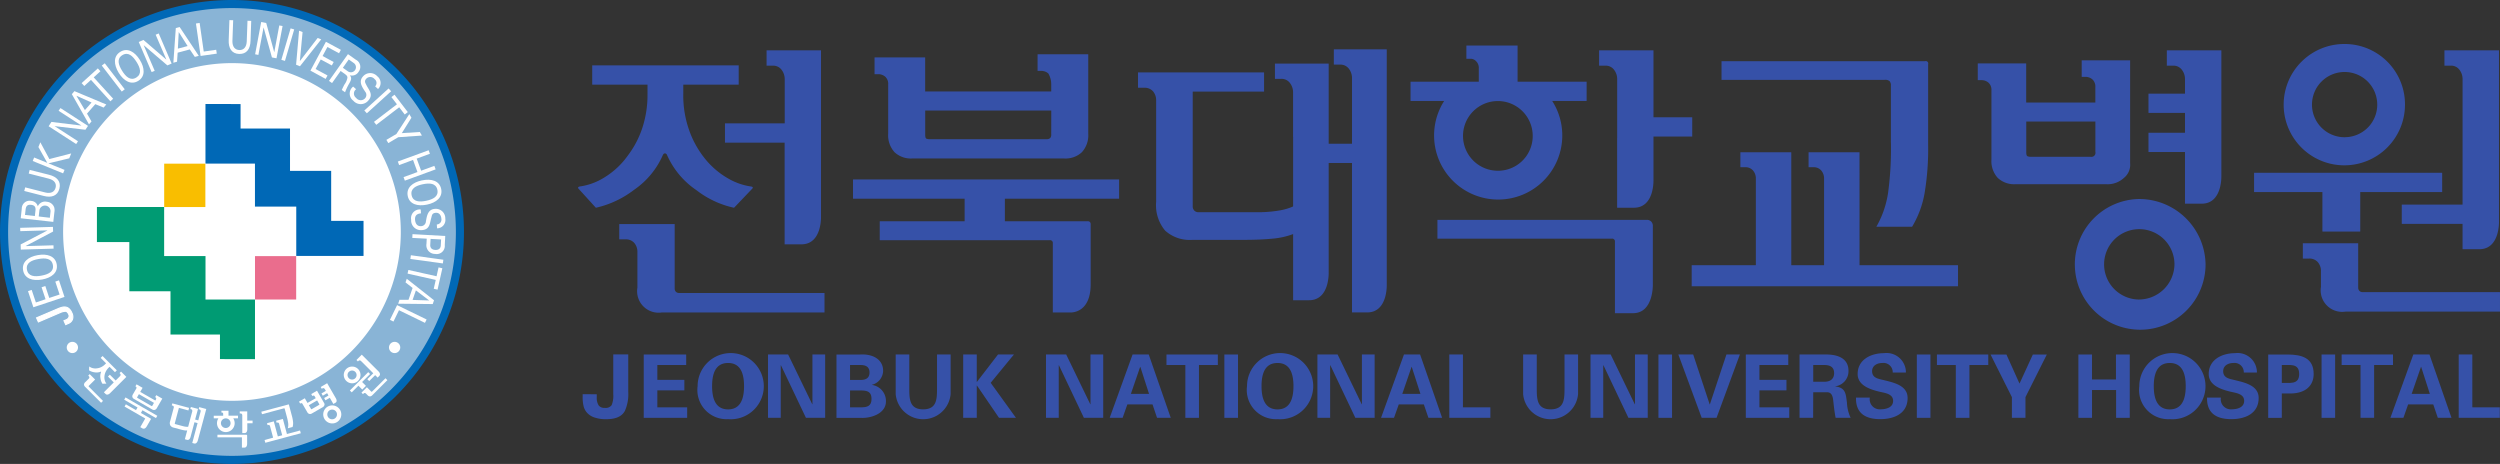 <svg xmlns="http://www.w3.org/2000/svg" width="193.691" height="35.945" viewBox="0 0 193.691 35.945">
  <rect x="0" y="0" width="193.691" height="35.945" fill="#333333" stroke="none"/>
  <g id="그룹_26341" data-name="그룹 26341" transform="translate(-201.27 -256.873)">
    <g id="그룹_3" data-name="그룹 3" transform="translate(246.062 260.278)">
      <g id="그룹_2" data-name="그룹 2" transform="translate(0 0)">
        <rect id="사각형_1" data-name="사각형 1" width="11.348" height="1.494" transform="translate(1.091 1.659)" fill="#3651a8"/>
        <rect id="사각형_2" data-name="사각형 2" width="5.222" height="1.495" transform="translate(11.376 6.152)" fill="#3651a8"/>
        <rect id="사각형_3" data-name="사각형 3" width="2.961" height="1.491" transform="translate(57.467 7.731)" fill="#3651a8"/>
        <rect id="사각형_4" data-name="사각형 4" width="3.27" height="1.492" transform="translate(83.046 5.682)" fill="#3651a8"/>
        <rect id="사각형_5" data-name="사각형 5" width="3.269" height="1.49" transform="translate(121.665 3.851)" fill="#3651a8"/>
        <rect id="사각형_6" data-name="사각형 6" width="5.293" height="1.493" transform="translate(141.289 12.447)" fill="#3651a8"/>
        <rect id="사각형_7" data-name="사각형 7" width="14.572" height="1.494" transform="translate(129.846 9.981)" fill="#3651a8"/>
        <rect id="사각형_8" data-name="사각형 8" width="3.269" height="1.491" transform="translate(121.665 6.881)" fill="#3651a8"/>
        <rect id="사각형_9" data-name="사각형 9" width="13.642" height="1.492" transform="translate(64.492 2.925)" fill="#3651a8"/>
        <rect id="사각형_10" data-name="사각형 10" width="20.617" height="1.492" transform="translate(21.296 10.498)" fill="#3651a8"/>
        <path id="패스_1" data-name="패스 1" d="M311.017,270.316v1.335a8.082,8.082,0,0,0,.5,2.953,7.467,7.467,0,0,0,1.28,2.2,6.331,6.331,0,0,0,1.736,1.435,4.923,4.923,0,0,0,1.738.6c.079.016.12.039.129.07s-.01.071-.059.119l-1.391,1.458a7.255,7.255,0,0,1-2.9-1.353,6.432,6.432,0,0,1-2.289-2.728.189.189,0,0,0-.152-.132c-.071-.006-.13.035-.176.132a6.323,6.323,0,0,1-2.232,2.693,7.578,7.578,0,0,1-2.956,1.387l-1.327-1.458c-.046-.048-.062-.085-.046-.119a.165.165,0,0,1,.116-.07,4.817,4.817,0,0,0,1.913-.7,6.172,6.172,0,0,0,1.822-1.7,7.306,7.306,0,0,0,1.1-2.074,8.158,8.158,0,0,0,.422-2.716v-1.335Z" transform="translate(-302.871 -267.794)" fill="#3651a8"/>
        <path id="패스_2" data-name="패스 2" d="M337.388,271.411v-3.486a1.187,1.187,0,0,0-.235-.69.813.813,0,0,0-.7-.33h-.47v-1.188H340.2v12.864s.086,2.167-1.519,2.167h-1.3v-9.338Z" transform="translate(-321.383 -265.223)" fill="#3651a8"/>
        <path id="패스_3" data-name="패스 3" d="M426.728,273.735v-3.487a1.175,1.175,0,0,0-.235-.688.808.808,0,0,0-.7-.333h-.47v-1.184h4.163v16.172s.086,2.164-1.521,2.164h-1.233V273.735Z" transform="translate(-371.337 -266.523)" fill="#3651a8"/>
        <path id="패스_4" data-name="패스 4" d="M437.086,272.335v-4.591a1.18,1.18,0,0,0-.233-.687.813.813,0,0,0-.706-.332h-.469v-1.186h4.1V283.76s.087,2.164-1.519,2.164h-1.175V272.335Z" transform="translate(-377.129 -265.123)" fill="#3651a8"/>
        <path id="패스_5" data-name="패스 5" d="M483.689,272.513v-4.588a1.17,1.17,0,0,0-.235-.69.807.807,0,0,0-.7-.33h-.467v-1.188H486.5v10.029s.089,2.165-1.515,2.165h-1.3v-5.4Z" transform="translate(-403.187 -265.223)" fill="#3651a8"/>
        <path id="패스_6" data-name="패스 6" d="M583.473,272.513v-4.588a1.174,1.174,0,0,0-.234-.69.811.811,0,0,0-.7-.33h-.472v-1.188h4.224v9.715s.087,2.165-1.518,2.165h-1.3v-5.085Z" transform="translate(-458.98 -265.223)" fill="#3651a8"/>
        <path id="패스_7" data-name="패스 7" d="M632.259,276.038v-8.113a1.166,1.166,0,0,0-.235-.69.8.8,0,0,0-.7-.33h-.47v-1.188h4.226V278.96s.085,2.166-1.522,2.166h-1.3v-5.087Z" transform="translate(-486.26 -265.223)" fill="#3651a8"/>
        <path id="패스_8" data-name="패스 8" d="M314.388,296.255v4.982a.362.362,0,0,0,.094.262.357.357,0,0,0,.257.093h11.256V303.1H313.4a1.665,1.665,0,0,1-1.9-1.922v-2.768a1.052,1.052,0,0,0-.236-.687.856.856,0,0,0-.7-.285h-.471v-1.187Z" transform="translate(-306.908 -282.298)" fill="#3651a8"/>
        <path id="패스_9" data-name="패스 9" d="M610.25,299.62v3.429a.347.347,0,0,0,.094.259.338.338,0,0,0,.258.1h10.634v1.509H609.265a1.668,1.668,0,0,1-1.9-1.921v-1.216a1.039,1.039,0,0,0-.236-.687.856.856,0,0,0-.7-.286h-.468V299.62Z" transform="translate(-472.338 -284.179)" fill="#3651a8"/>
        <path id="패스_10" data-name="패스 10" d="M362.478,295.754h-6.6v1.467h13.176a.23.23,0,0,1,.176.062.236.236,0,0,1,.058.176v5.363h1.332s1.6.134,1.6-2.188V295.99a.24.24,0,0,0-.06-.177.235.235,0,0,0-.177-.059h-9.512Z" transform="translate(-332.511 -282.018)" fill="#3651a8"/>
        <rect id="사각형_11" data-name="사각형 11" width="3.118" height="2.643" transform="translate(29.944 11.757)" fill="#3651a8"/>
        <path id="패스_11" data-name="패스 11" d="M413.286,282.118a5.938,5.938,0,0,1-1.538.355c-.587.06-1.342.1-2.267.1h-4.012a2.844,2.844,0,0,1-2.113-.712,3.055,3.055,0,0,1-.7-2.228V271.76a1.054,1.054,0,0,0-.235-.687.865.865,0,0,0-.7-.284h-.47V269.6h9.766v1.486H405.49v8.87a.456.456,0,0,0,.129.355.447.447,0,0,0,.317.121h4.484a10.014,10.014,0,0,0,1.7-.121,4.571,4.571,0,0,0,1.163-.332,6.861,6.861,0,0,0,1.1-.528v2.118A4.454,4.454,0,0,1,413.286,282.118Z" transform="translate(-357.874 -267.395)" fill="#3651a8"/>
        <path id="패스_12" data-name="패스 12" d="M462.939,267.915v-3.041h-3.967V265.9h.375a.576.576,0,0,1,.387.2.7.7,0,0,1,.2.512v1.307Z" transform="translate(-390.154 -264.751)" fill="#3651a8"/>
        <path id="패스_13" data-name="패스 13" d="M470.572,300.519v-4.534a.472.472,0,0,0-.129-.345.461.461,0,0,0-.34-.132h-16.22v1.456H467.4a.211.211,0,0,1,.235.24v5.535h1.405C470.629,302.739,470.572,300.519,470.572,300.519Z" transform="translate(-387.308 -281.88)" fill="#3651a8"/>
        <path id="패스_14" data-name="패스 14" d="M516.932,269.53a.494.494,0,0,0-.1-.354.52.52,0,0,0-.375-.1H503.81v-1.446h15.773a.188.188,0,0,1,.235.236v6.213a20.813,20.813,0,0,1-.282,3.82,7.61,7.61,0,0,1-.961,2.559h-2.769a7.491,7.491,0,0,0,.916-2.68,25.513,25.513,0,0,0,.21-3.96Z" transform="translate(-415.225 -266.295)" fill="#3651a8"/>
        <path id="패스_15" data-name="패스 15" d="M511.57,292.379h7.63v1.632H498.566v-1.632h4.971v-6.688a.932.932,0,0,0-.223-.652.761.761,0,0,0-.6-.251h-.375v-1.16h3.943v8.751h2.54v-6.688a.936.936,0,0,0-.223-.652.763.763,0,0,0-.6-.251h-.377v-1.16h3.946Z" transform="translate(-412.292 -275.238)" fill="#3651a8"/>
        <g id="그룹_1" data-name="그룹 1" transform="translate(22.97)">
          <path id="패스_16" data-name="패스 16" d="M367.6,267.711h.259a.825.825,0,0,1,.574.2,1.669,1.669,0,0,1,.224.893v.5h-9.767v-2.639h-3.92v1.3h.258a.824.824,0,0,1,.574.2.74.74,0,0,1,.224.581v3.828a1.93,1.93,0,0,0,.493,1.437,1.849,1.849,0,0,0,1.361.486H369.67a1.851,1.851,0,0,0,1.361-.486,1.934,1.934,0,0,0,.494-1.437v-6.15H367.6Zm1.057,4.907a.424.424,0,0,1-.082.3.412.412,0,0,1-.3.084H359.27a.654.654,0,0,1-.294-.046c-.055-.033-.082-.135-.082-.31V270.78h9.767Z" transform="translate(-354.974 -265.623)" fill="#3651a8"/>
          <path id="패스_17" data-name="패스 17" d="M454.619,272.974a4.966,4.966,0,1,0,7.251-.044Zm3.648,6.106a2.7,2.7,0,1,1,2.673-2.7A2.688,2.688,0,0,1,458.267,279.08Z" transform="translate(-409.953 -269.256)" fill="#3651a8"/>
          <path id="패스_18" data-name="패스 18" d="M607.479,264.6a4.7,4.7,0,1,0,4.65,4.7A4.673,4.673,0,0,0,607.479,264.6Zm0,7.224a2.528,2.528,0,1,1,2.5-2.529A2.517,2.517,0,0,1,607.479,271.82Z" transform="translate(-493.561 -264.596)" fill="#3651a8"/>
          <path id="패스_19" data-name="패스 19" d="M570.409,291.849a5.064,5.064,0,1,0,5.222,5.062A5.144,5.144,0,0,0,570.409,291.849Zm0,7.785a2.726,2.726,0,1,1,2.813-2.723A2.766,2.766,0,0,1,570.409,299.634Z" transform="translate(-472.514 -279.834)" fill="#3651a8"/>
          <path id="패스_20" data-name="패스 20" d="M560.161,276.6a1.3,1.3,0,0,0,.491-1.15v-7.967H556.9v1.279h.259a.818.818,0,0,1,.575.2.742.742,0,0,1,.224.581v1.209H552.6v-3.035h-3.751v1.3h.257a.826.826,0,0,1,.578.2.748.748,0,0,1,.224.582v5.357a1.931,1.931,0,0,0,.489,1.435,1.859,1.859,0,0,0,1.365.488H558.8A1.854,1.854,0,0,0,560.161,276.6Zm-2.2-2.026a.314.314,0,0,1-.375.38h-4.607a.623.623,0,0,1-.292-.05c-.055-.03-.082-.132-.082-.307v-2.372h5.356Z" transform="translate(-463.38 -266.212)" fill="#3651a8"/>
        </g>
        <rect id="사각형_12" data-name="사각형 12" width="2.931" height="3.383" transform="translate(135.14 11.152)" fill="#3651a8"/>
      </g>
    </g>
    <g id="그룹_7" data-name="그룹 7" transform="translate(246.405 284.236)">
      <g id="그룹_5" data-name="그룹 5" transform="translate(4.739 0)">
        <g id="그룹_4" data-name="그룹 4">
          <path id="패스_21" data-name="패스 21" d="M326.231,319.7c1.041,0,1.237.953,1.237,1.795s-.2,1.8-1.237,1.8-1.238-.953-1.238-1.8S325.191,319.7,326.231,319.7Zm0,4.352a2.564,2.564,0,1,0-2.36-2.557A2.261,2.261,0,0,0,326.231,324.052Z" transform="translate(-319.696 -318.94)" fill="#3651a8"/>
          <path id="패스_22" data-name="패스 22" d="M339.179,324.078,337.24,320l-.013.013v4.065h-.987v-4.907H337.8l1.871,3.86.012-.015v-3.846h.986v4.907Z" transform="translate(-326.612 -319.069)" fill="#3651a8"/>
          <path id="패스_23" data-name="패스 23" d="M349.325,323.258v-1.306h.823c.5,0,.838.086.838.652s-.341.654-.838.654Zm0-2.123v-1.155h.823c.443,0,.686.18.686.578s-.243.577-.686.577Zm.8,2.937c.756.055,1.98-.3,1.98-1.27a1.254,1.254,0,0,0-1.081-1.279v-.012a1.146,1.146,0,0,0,.863-1.077c0-.956-.9-1.324-1.774-1.269h-1.84v4.907Z" transform="translate(-333.34 -319.062)" fill="#3651a8"/>
          <path id="패스_24" data-name="패스 24" d="M362.935,319.171v3.074a2.137,2.137,0,0,1-4.256,0v-3.074h1.054v2.663c0,.83.041,1.586,1.074,1.586s1.074-.756,1.074-1.586v-2.663Z" transform="translate(-339.158 -319.069)" fill="#3651a8"/>
          <path id="패스_25" data-name="패스 25" d="M371.592,321.29h.015l1.631-2.119h1.232l-1.8,2.194,1.958,2.713h-1.313l-1.707-2.5h-.015v2.5H370.54v-4.907h1.052Z" transform="translate(-345.79 -319.069)" fill="#3651a8"/>
          <path id="패스_26" data-name="패스 26" d="M388.03,324.078,386.093,320l-.013.013v4.065h-.987v-4.907h1.565l1.869,3.86.013-.015v-3.846h.986v4.907Z" transform="translate(-353.927 -319.069)" fill="#3651a8"/>
          <path id="패스_27" data-name="패스 27" d="M397.923,322.221l.719-2.092h.014l.675,2.092Zm-.639,1.857.366-1.039H399.6l.351,1.039h1.061l-1.705-4.907h-1.252l-1.774,4.907Z" transform="translate(-360.181 -319.069)" fill="#3651a8"/>
          <path id="패스_28" data-name="패스 28" d="M406.268,319.171h3.978v.815h-1.462v4.092H407.73v-4.092h-1.462Z" transform="translate(-365.767 -319.069)" fill="#3651a8"/>
          <path id="패스_29" data-name="패스 29" d="M417.5,324.078h-1.057v-4.907H417.5Z" transform="translate(-371.458 -319.069)" fill="#3651a8"/>
          <path id="패스_30" data-name="패스 30" d="M422.784,319.7c1.042,0,1.237.953,1.237,1.795s-.2,1.8-1.237,1.8-1.237-.953-1.237-1.8S421.743,319.7,422.784,319.7Zm0,4.352a2.564,2.564,0,1,0-2.361-2.557A2.261,2.261,0,0,0,422.784,324.052Z" transform="translate(-373.682 -318.94)" fill="#3651a8"/>
          <path id="패스_31" data-name="패스 31" d="M435.732,324.078,433.794,320l-.014.013v4.065h-.986v-4.907h1.565l1.869,3.86.013-.015v-3.846h.986v4.907Z" transform="translate(-380.599 -319.069)" fill="#3651a8"/>
          <path id="패스_32" data-name="패스 32" d="M445.62,322.221l.72-2.092h.012l.674,2.092Zm-.641,1.857.368-1.039h1.944l.354,1.039h1.061L447,319.171h-1.25l-1.776,4.907Z" transform="translate(-386.85 -319.069)" fill="#3651a8"/>
          <path id="패스_33" data-name="패스 33" d="M455.971,324.078v-4.907h1.055v4.093h2.127v.813Z" transform="translate(-393.558 -319.069)" fill="#3651a8"/>
          <path id="패스_34" data-name="패스 34" d="M473.2,319.171v3.074a2.137,2.137,0,0,1-4.256,0v-3.074H470v2.663c0,.83.042,1.586,1.076,1.586s1.074-.756,1.074-1.586v-2.663Z" transform="translate(-400.811 -319.069)" fill="#3651a8"/>
          <path id="패스_35" data-name="패스 35" d="M483.724,324.078,481.787,320l-.014.013v4.065h-.986v-4.907h1.562l1.87,3.86.013-.015v-3.846h.988v4.907Z" transform="translate(-407.434 -319.069)" fill="#3651a8"/>
          <path id="패스_36" data-name="패스 36" d="M493.78,324.078h-1.054v-4.907h1.054Z" transform="translate(-414.11 -319.069)" fill="#3651a8"/>
          <path id="패스_37" data-name="패스 37" d="M496.225,319.171h1.149l1.279,3.868h.012l1.285-3.868h1.041l-1.807,4.907h-1.151Z" transform="translate(-416.066 -319.069)" fill="#3651a8"/>
          <path id="패스_38" data-name="패스 38" d="M508.081,319.171h3.289v.815h-2.235v1.149h2.095v.815h-2.095v1.315h2.311v.813h-3.365Z" transform="translate(-422.695 -319.069)" fill="#3651a8"/>
          <path id="패스_39" data-name="패스 39" d="M314.4,319.171h3.289v.815h-2.235v1.149h2.094v.815h-2.094v1.315h2.311v.813H314.4Z" transform="translate(-314.4 -319.069)" fill="#3651a8"/>
          <path id="패스_40" data-name="패스 40" d="M518.589,319.986h.883c.463.006.736.19.736.626s-.273.664-.736.672h-.883Zm0,2.112H519.7c.347.015.416.389.441.661.049.443.1.883.183,1.318h1.164a3.069,3.069,0,0,1-.286-1.163c-.088-.68-.088-1.175-.9-1.264v-.014a1.183,1.183,0,0,0,1.02-1.191c0-1-.863-1.269-1.707-1.275h-2.087v4.907h1.054Z" transform="translate(-427.981 -319.069)" fill="#3651a8"/>
          <path id="패스_41" data-name="패스 41" d="M530.285,320.442a.72.72,0,0,0-.814-.742c-.389,0-.784.2-.784.633,0,.529.477.592.9.692.748.191,1.85.4,1.85,1.387,0,1.217-1.061,1.639-2.115,1.639-1.122,0-1.915-.434-1.882-1.672h1.071a.777.777,0,0,0,.824.91c.422,0,.98-.13.98-.655,0-.575-.7-.616-1.123-.725-.686-.171-1.625-.483-1.625-1.354,0-1.121,1.034-1.616,2.039-1.616a1.5,1.5,0,0,1,1.7,1.5Z" transform="translate(-433.517 -318.94)" fill="#3651a8"/>
          <path id="패스_42" data-name="패스 42" d="M539.19,324.078h-1.055v-4.907h1.055Z" transform="translate(-439.5 -319.069)" fill="#3651a8"/>
          <path id="패스_43" data-name="패스 43" d="M541.668,319.171h3.977v.815h-1.46v4.092H543.13v-4.092h-1.462Z" transform="translate(-441.475 -319.069)" fill="#3651a8"/>
          <path id="패스_44" data-name="패스 44" d="M552.744,322.474l-1.653-3.3h1.23l1.013,2.251,1.034-2.251h1.081l-1.653,3.3v1.6h-1.052Z" transform="translate(-446.744 -319.069)" fill="#3651a8"/>
          <path id="패스_45" data-name="패스 45" d="M566.527,324.078v-4.907h1.054v1.936h1.857v-1.936h1.068v4.907h-1.056v-2.154h-1.868v2.154Z" transform="translate(-455.375 -319.069)" fill="#3651a8"/>
          <path id="패스_46" data-name="패스 46" d="M579.6,319.7c1.039,0,1.236.953,1.236,1.795s-.2,1.8-1.236,1.8-1.239-.953-1.239-1.8S578.565,319.7,579.6,319.7Zm0,4.352a2.564,2.564,0,1,0-2.36-2.557A2.262,2.262,0,0,0,579.6,324.052Z" transform="translate(-461.368 -318.94)" fill="#3651a8"/>
          <path id="패스_47" data-name="패스 47" d="M591.983,320.442a.72.72,0,0,0-.814-.742c-.39,0-.783.2-.783.633,0,.529.477.592.9.692.746.191,1.848.4,1.848,1.387,0,1.217-1.06,1.639-2.114,1.639-1.122,0-1.918-.434-1.883-1.672h1.073a.776.776,0,0,0,.822.91c.424,0,.98-.13.98-.655,0-.575-.7-.616-1.121-.725-.686-.171-1.625-.483-1.625-1.354,0-1.121,1.034-1.616,2.04-1.616a1.5,1.5,0,0,1,1.694,1.5Z" transform="translate(-468.016 -318.94)" fill="#3651a8"/>
          <path id="패스_48" data-name="패스 48" d="M600.938,319.986c.584.026,1.347-.178,1.347.693s-.763.667-1.347.693Zm0,4.092V322.19h.769c1.094-.037,1.7-.621,1.7-1.51,0-1.243-.918-1.5-2.007-1.508h-1.515v4.907Z" transform="translate(-474.027 -319.069)" fill="#3651a8"/>
          <path id="패스_49" data-name="패스 49" d="M610.314,324.078h-1.052v-4.907h1.052Z" transform="translate(-479.27 -319.069)" fill="#3651a8"/>
          <path id="패스_50" data-name="패스 50" d="M612.789,319.171h3.98v.815h-1.463v4.092h-1.053v-4.092h-1.463Z" transform="translate(-481.242 -319.069)" fill="#3651a8"/>
          <path id="패스_51" data-name="패스 51" d="M623.011,322.221l.722-2.092h.013l.673,2.092Zm-.64,1.857.367-1.039h1.946l.353,1.039h1.06l-1.707-4.907h-1.251l-1.775,4.907Z" transform="translate(-486.038 -319.069)" fill="#3651a8"/>
          <path id="패스_52" data-name="패스 52" d="M633.364,324.078v-4.907h1.054v4.093h2.129v.813Z" transform="translate(-492.746 -319.069)" fill="#3651a8"/>
        </g>
      </g>
      <g id="그룹_6" data-name="그룹 6" transform="translate(0 0.096)">
        <path id="패스_53" data-name="패스 53" d="M304.749,322.244v.244a1.094,1.094,0,0,0,.149.622.555.555,0,0,0,.477.19.566.566,0,0,0,.526-.21,1.859,1.859,0,0,0,.127-.846v-3.086h1.161v2.889a3.178,3.178,0,0,1-.259,1.485c-.221.407-.66.646-1.464.646a2.731,2.731,0,0,1-.9-.136,1.323,1.323,0,0,1-.6-.4,1.192,1.192,0,0,1-.236-.47,3,3,0,0,1-.073-.741v-.19Z" transform="translate(-303.65 -319.158)" fill="#3651a8"/>
      </g>
    </g>
    <g id="그룹_16" data-name="그룹 16" transform="translate(201.27 256.873)">
      <path id="패스_54" data-name="패스 54" d="M219.243,256.873a17.972,17.972,0,1,0,17.973,17.972A17.973,17.973,0,0,0,219.243,256.873Z" transform="translate(-201.27 -256.873)" fill="#0068b6"/>
      <path id="패스_55" data-name="패스 55" d="M220.04,258.293a17.346,17.346,0,1,0,17.346,17.346A17.346,17.346,0,0,0,220.04,258.293Z" transform="translate(-202.066 -257.667)" fill="#89b4d6"/>
      <path id="패스_56" data-name="패스 56" d="M225.45,294.13a13.081,13.081,0,1,1,13.079-13.081A13.08,13.08,0,0,1,225.45,294.13Z" transform="translate(-207.476 -263.077)" fill="#fff"/>
      <path id="패스_57" data-name="패스 57" d="M206.728,303.251c-.533.1-1.026.06-1.12-.463s.354-.729.887-.825,1.029-.061,1.122.463S207.248,303.157,206.728,303.251Zm.054.3c.732-.132,1.249-.536,1.133-1.179s-.742-.841-1.474-.71-1.246.536-1.13,1.18S206.053,303.683,206.782,303.55Z" transform="translate(-203.52 -281.895)" fill="#fff"/>
      <path id="패스_58" data-name="패스 58" d="M204.816,296.818l2.54-.073.01.361-2.126,1.122v.006l2.157-.062.007.259-2.54.074-.011-.4,2.071-1.083v-.006l-2.1.06Z" transform="translate(-203.253 -279.167)" fill="#fff"/>
      <path id="패스_59" data-name="패스 59" d="M205.241,293.257l.042-.358c.02-.276.1-.462.432-.425s.372.236.33.51l-.04.359Zm2.277-.209a.833.833,0,0,0-.009-.364.653.653,0,0,0-.57-.446.612.612,0,0,0-.7.343l-.008,0a.559.559,0,0,0-.507-.412.607.607,0,0,0-.732.6l-.082.745,2.525.281Zm-1.213.328.054-.484a.434.434,0,0,1,.861.1l-.053.483Z" transform="translate(-203.305 -276.604)" fill="#fff"/>
      <path id="패스_60" data-name="패스 60" d="M207.437,287.1c.637.153.961.53.82,1.081s-.6.729-1.237.559l-1.487-.38.073-.28,1.569.4c.423.1.7-.049.786-.371s-.093-.589-.514-.7l-1.567-.4.072-.282Z" transform="translate(-203.654 -273.564)" fill="#fff"/>
      <path id="패스_61" data-name="패스 61" d="M209.374,284.285l-2.353-.958.11-.271,1.02.416-.69-1.226.15-.369.7,1.3,1.694-.437-.154.38-1.613.389,1.249.507Z" transform="translate(-204.486 -270.854)" fill="#fff"/>
      <path id="패스_62" data-name="패스 62" d="M210.736,275.866l2.134,1.38-.2.3-2.388-.28,0,0,1.811,1.171-.14.217-2.134-1.379.216-.335,2.32.282,0-.005-1.764-1.141Z" transform="translate(-206.051 -267.493)" fill="#fff"/>
      <path id="패스_63" data-name="패스 63" d="M214.243,273.248l1.175.522-.515.589Zm1.172,1.99-.348-.606.641-.733.645.265.209-.239-2.471-1.035-.2.235,1.328,2.338Z" transform="translate(-208.325 -265.829)" fill="#fff"/>
      <path id="패스_64" data-name="패스 64" d="M216.339,269.781l-.52.474-.206-.223,1.257-1.142.2.223-.519.473,1.506,1.655-.215.2Z" transform="translate(-209.29 -263.592)" fill="#fff"/>
      <path id="패스_65" data-name="패스 65" d="M220.7,270.191l-1.548-2.015.232-.177,1.547,2.014Z" transform="translate(-211.266 -263.095)" fill="#fff"/>
      <path id="패스_66" data-name="패스 66" d="M222.023,267.274c-.287-.46-.436-.931.016-1.211s.809.062,1.1.522.434.931-.018,1.212S222.3,267.723,222.023,267.274Zm-.261.162c.392.629.958.963,1.513.618s.51-1,.117-1.63-.957-.963-1.511-.618S221.372,266.8,221.762,267.436Z" transform="translate(-212.562 -261.789)" fill="#fff"/>
      <path id="패스_67" data-name="패스 67" d="M227.2,262.748l1,2.333-.33.143-1.828-1.561-.006,0,.852,1.98-.237.1-1-2.333.365-.158,1.772,1.524.005,0-.831-1.929Z" transform="translate(-214.903 -260.158)" fill="#fff"/>
      <path id="패스_68" data-name="패스 68" d="M232.151,262.02l.687,1.086-.754.2Zm-.132,2.3.048-.7.939-.253.392.58.305-.083-1.48-2.231-.3.081-.189,2.684Z" transform="translate(-218.303 -259.538)" fill="#fff"/>
      <path id="패스_69" data-name="패스 69" d="M236.067,263.462l-.361-2.515.287-.042.317,2.216.967-.139.043.3Z" transform="translate(-220.525 -259.127)" fill="#fff"/>
      <path id="패스_70" data-name="패스 70" d="M243.153,262c-.014.655-.313,1.048-.883,1.029s-.839-.436-.808-1.089l.054-1.533.292.009-.059,1.618c-.006.436.2.679.532.692s.554-.216.577-.652l.059-1.618.289.011Z" transform="translate(-223.742 -258.849)" fill="#fff"/>
      <path id="패스_71" data-name="패스 71" d="M248.232,261.049l-.471,2.5-.354-.066-.643-2.316-.006,0-.4,2.121-.253-.049.469-2.5.391.075.618,2.254h.007l.387-2.064Z" transform="translate(-226.339 -259.033)" fill="#fff"/>
      <path id="패스_72" data-name="패스 72" d="M250.715,264.3l.717-2.438.278.082-.715,2.438Z" transform="translate(-228.917 -259.664)" fill="#fff"/>
      <path id="패스_73" data-name="패스 73" d="M255.257,262.939l-1.648,2.083-.3-.117.23-2.638.272.106-.21,2.249,0,0,1.379-1.793Z" transform="translate(-230.369 -259.889)" fill="#fff"/>
      <path id="패스_74" data-name="패스 74" d="M255.825,266.452l1.2-2.237,1.159.625-.143.265-.9-.486-.374.7.86.464-.145.266-.858-.463-.4.74.925.5-.144.266Z" transform="translate(-231.774 -260.978)" fill="#fff"/>
      <path id="패스_75" data-name="패스 75" d="M209.02,307.445l-2.411.8-.417-1.25.286-.095.326.973.749-.251-.309-.926.289-.1.307.926.8-.265-.332-1,.286-.1Z" transform="translate(-204.023 -284.439)" fill="#fff"/>
      <path id="패스_76" data-name="패스 76" d="M260.621,266.8l.391.277a.394.394,0,1,1-.455.645l-.391-.277Zm-.294,1.129c.09.077.19.134.192.28a1.213,1.213,0,0,1-.228.528c-.075.131-.143.287-.209.425l.254.179a4.389,4.389,0,0,1,.334-.7c.138-.251.2-.4.041-.61l0-.006a.591.591,0,0,0,.675-.272.615.615,0,0,0-.214-.933l-.612-.433-1.47,2.073.238.168.665-.936Z" transform="translate(-233.602 -262.193)" fill="#fff"/>
      <path id="패스_77" data-name="패스 77" d="M263.233,270.964a.42.42,0,0,0,0,.673.451.451,0,0,0,.689.036.388.388,0,0,0,.011-.52c-.19-.3-.552-.762-.165-1.181a.733.733,0,0,1,1.107-.009.65.65,0,0,1,.056.986l-.224-.207a.375.375,0,0,0-.047-.565.428.428,0,0,0-.626-.042c-.2.213-.083.34,0,.517.183.373.57.729.136,1.2a.759.759,0,0,1-1.156,0,.685.685,0,0,1-.01-1.091Z" transform="translate(-235.643 -264.052)" fill="#fff"/>
      <path id="패스_78" data-name="패스 78" d="M265.294,274.128l1.88-1.708.2.215-1.882,1.708Z" transform="translate(-237.069 -265.566)" fill="#fff"/>
      <path id="패스_79" data-name="패스 79" d="M268.772,274.259l-.429-.558.24-.184,1.032,1.348-.24.184-.427-.559-1.777,1.361-.177-.231Z" transform="translate(-238.019 -266.179)" fill="#fff"/>
      <path id="패스_80" data-name="패스 80" d="M270.371,278.4l1.392-.091.165.28-1.83.126-.775.457-.148-.25.777-.457,1-1.539.164.28Z" transform="translate(-239.239 -268.085)" fill="#fff"/>
      <path id="패스_81" data-name="패스 81" d="M271.184,284.152l2.387-.873.1.272-1.025.376.345.936,1.023-.374.1.272-2.385.873-.1-.273,1.076-.394-.342-.938-1.078.4Z" transform="translate(-240.362 -271.638)" fill="#fff"/>
      <path id="패스_82" data-name="패스 82" d="M274.066,288.81c.531-.111,1.023-.09,1.132.429s-.332.74-.864.851c-.514.109-1.022.091-1.132-.429S273.548,288.918,274.066,288.81Zm-.064-.3c-.727.152-1.23.571-1.1,1.211s.767.819,1.492.667,1.232-.571,1.1-1.212S274.728,288.359,274,288.512Z" transform="translate(-241.312 -274.535)" fill="#fff"/>
      <path id="패스_83" data-name="패스 83" d="M274.283,293.921c-.358.031-.479.211-.459.492.017.238.12.522.474.5a.387.387,0,0,0,.367-.368c.067-.351.122-.934.69-.971a.735.735,0,0,1,.813.753.651.651,0,0,1-.637.755l-.022-.3a.377.377,0,0,0,.354-.445c-.014-.2-.126-.48-.426-.459s-.3.189-.351.376c-.125.4-.089.922-.728.965a.755.755,0,0,1-.836-.8.683.683,0,0,1,.74-.8Z" transform="translate(-241.667 -277.391)" fill="#fff"/>
      <path id="패스_84" data-name="패스 84" d="M275.138,298.39l.816.044-.025.455c0,.035,0,.379-.427.356s-.39-.365-.388-.4Zm-1.4-.367-.016.291,1.118.059-.02.4a.669.669,0,0,0,.67.782.63.63,0,0,0,.748-.689l.037-.7Z" transform="translate(-241.779 -279.882)" fill="#fff"/>
      <path id="패스_85" data-name="패스 85" d="M273.426,301.729l2.517.348-.04.287-2.517-.347Z" transform="translate(-241.593 -281.954)" fill="#fff"/>
      <path id="패스_86" data-name="패스 86" d="M275.142,304.553l.153-.687.295.067-.372,1.655-.295-.065.155-.687-2.184-.489.063-.283Z" transform="translate(-241.318 -283.149)" fill="#fff"/>
      <path id="패스_87" data-name="패스 87" d="M273.644,307.539l-1.285-.042.256-.739Zm-1.834-1.4.55.431-.318.92h-.7l-.1.3,2.678.028.1-.294-2.112-1.666Z" transform="translate(-240.393 -284.26)" fill="#fff"/>
      <path id="패스_88" data-name="패스 88" d="M270.354,310.5l2.285,1.112-.127.262-2.013-.98-.428.879-.272-.133Z" transform="translate(-239.587 -286.859)" fill="#fff"/>
      <path id="패스_89" data-name="패스 89" d="M270.505,317.384a.436.436,0,1,1-.434-.435A.434.434,0,0,1,270.505,317.384Z" transform="translate(-239.495 -290.464)" fill="#fff"/>
      <path id="패스_90" data-name="패스 90" d="M213.873,317.384a.436.436,0,1,1-.435-.435A.435.435,0,0,1,213.873,317.384Z" transform="translate(-207.829 -290.464)" fill="#fff"/>
      <g id="그룹_8" data-name="그룹 8" transform="translate(7.506 8.058)">
        <path id="패스_91" data-name="패스 91" d="M237.381,275.151v4.618h3.834V283.1h3.2v3.824h5.212v-2.717H247.12V280.33h-3.189v-3.276H240.1v-1.9Z" transform="translate(-228.968 -275.151)" fill="#0068b6"/>
        <path id="패스_92" data-name="패스 92" d="M230.547,305.044v-4.618h-3.834v-3.372h-3.205v-3.8H218.3v2.716h2.512v3.813H224v3.355h3.833v1.9Z" transform="translate(-218.297 -285.275)" fill="#009b73"/>
        <path id="패스_93" data-name="패스 93" d="M230.126,285.634h3.19v3.361h-3.19v-3.361Z" transform="translate(-224.911 -281.012)" fill="#f9be00"/>
        <path id="패스_94" data-name="패스 94" d="M246.084,301.882h3.191v3.362h-3.191v-3.362Z" transform="translate(-233.834 -290.097)" fill="#ea6d8d"/>
      </g>
      <g id="그룹_9" data-name="그룹 9" transform="translate(6.509 27.586)">
        <path id="패스_95" data-name="패스 95" d="M217.817,320.658c.015,0,.024,0,.029,0a.025.025,0,0,1,0,.028.88.88,0,0,0-.044.489.987.987,0,0,0,.151.415l.279-.006c.007,0,.013,0,.015-.006s0-.01,0-.019a.666.666,0,0,1-.112-.228.843.843,0,0,1-.028-.31.984.984,0,0,1,.089-.338,1.092,1.092,0,0,1,.239-.337l.068-.068.42.418.143-.146-1.105-1.107-.146.146.419.419-.069.069a1.129,1.129,0,0,1-.306.223.98.98,0,0,1-.307.094.845.845,0,0,1-.345-.011.651.651,0,0,1-.255-.119.025.025,0,0,0-.018,0s-.007.008-.007.016l-.013.272a1.041,1.041,0,0,0,.424.153A.87.87,0,0,0,217.817,320.658Z" transform="translate(-216.525 -319.446)" fill="#fff"/>
        <path id="패스_96" data-name="패스 96" d="M220.817,322.439a.164.164,0,0,1-.043.09l-.338.337-.451-.451-.145.146.451.451v0l-.766.766.126.126c.157.157.36-.063.36-.063l1.254-1.254-.411-.412-.116.116.046.045A.112.112,0,0,1,220.817,322.439Z" transform="translate(-217.985 -320.972)" fill="#fff"/>
        <path id="패스_97" data-name="패스 97" d="M216.407,323.6a.053.053,0,0,1-.016-.033.054.054,0,0,1,.016-.035l.487-.486-.419-.419-.115.115.045.046a.116.116,0,0,1,.041.1.149.149,0,0,1-.044.091l-.269.269a.275.275,0,0,0-.1.188.279.279,0,0,0,.095.185l1.23,1.227.146-.147Z" transform="translate(-216.034 -321.227)" fill="#fff"/>
      </g>
      <path id="패스_98" data-name="패스 98" d="M233.281,330.611l.652-2.428-.547-.147-.041.16.061.016a.112.112,0,0,1,.082.07.159.159,0,0,1,.007.1l-.163.611-.018.069L233.07,329l.223-.826-.554-.149-.043.158.062.017a.105.105,0,0,1,.081.07.154.154,0,0,1,.008.1l-.126.466-.052.2-.139.522a.679.679,0,0,1-.163,0,1.634,1.634,0,0,1-.231-.044l-.6-.16a.069.069,0,0,1-.037-.027.057.057,0,0,1,0-.052l.315-1.181.736.2.053-.2-1.3-.348-.042.158.062.017a.116.116,0,0,1,.083.062.137.137,0,0,1,.007.1l-.28,1.049a.419.419,0,0,0,.014.322.4.4,0,0,0,.256.17l.534.143a2.72,2.72,0,0,0,.305.069.816.816,0,0,0,.214.008l-.182.682.164.044c.216.058.28-.235.28-.235l.3-1.126.242.063-.413,1.543.155.042C233.215,330.9,233.281,330.611,233.281,330.611Z" transform="translate(-217.952 -296.494)" fill="#fff"/>
      <g id="그룹_10" data-name="그룹 10" transform="translate(20.244 31.334)">
        <path id="패스_99" data-name="패스 99" d="M248.981,328.255a.074.074,0,0,1,.025.044l.153.572a3.762,3.762,0,0,1,.113.536,1.018,1.018,0,0,1-.027.389l.369-.1a1.013,1.013,0,0,0,.037-.375,2.751,2.751,0,0,0-.1-.519l-.22-.828a.052.052,0,0,0-.012-.024.042.042,0,0,0-.028,0l-2.1.563.052.194,1.685-.451A.076.076,0,0,1,248.981,328.255Z" transform="translate(-247.189 -327.949)" fill="#fff"/>
        <path id="패스_100" data-name="패스 100" d="M249.5,331.665l-.313-1.167-.526.14.042.156.051-.014a.1.1,0,0,1,.088.013.129.129,0,0,1,.052.078l.24.892-.339.089-.312-1.165-.525.14.041.155.049-.014a.11.11,0,0,1,.09.012.135.135,0,0,1,.054.079l.239.891-.663.179.058.216,2.748-.737-.058-.217Z" transform="translate(-247.514 -329.374)" fill="#fff"/>
      </g>
      <g id="그룹_11" data-name="그룹 11" transform="translate(9.623 29.776)">
        <path id="패스_101" data-name="패스 101" d="M225.561,328.314l.1-.179-2.462-1.423-.1.179,1.033.6-.121.208-.784-.453-.1.175,1.575.909a.03.03,0,0,1,.016.02.028.028,0,0,1-.006.024l-.369.641.159.092s.183.127.343-.152l.32-.553a.029.029,0,0,0,.005-.026c0-.008-.007-.014-.016-.019l-.762-.439,0,0,.119-.209Z" transform="translate(-223.098 -325.698)" fill="#fff"/>
        <path id="패스_102" data-name="패스 102" d="M224.843,324.651a.1.1,0,0,1-.013.085l-.264.458a.27.27,0,0,0-.04.2.256.256,0,0,0,.129.152l1.408.814a.253.253,0,0,0,.2.034.265.265,0,0,0,.158-.138l.424-.734-.468-.27-.089.153.032.018a.11.11,0,0,1,.054.064.243.243,0,0,1-.034.123l-.036.059L225.135,325l.183-.315-.469-.271-.09.156.032.018A.108.108,0,0,1,224.843,324.651Zm.189.524,1.167.674-.126.22c-.01.018-.02.027-.029.03a.05.05,0,0,1-.041-.01l-1.078-.62c-.018-.012-.027-.019-.031-.028s0-.021.009-.041Z" transform="translate(-223.893 -324.413)" fill="#fff"/>
      </g>
      <g id="그룹_12" data-name="그룹 12" transform="translate(16.56 31.82)">
        <path id="패스_103" data-name="패스 103" d="M244.395,330.089v-.206h-.414v-.715H243.4v.162h.064a.111.111,0,0,1,.1.047.163.163,0,0,1,.033.093v1.379h.177c.223,0,.211-.3.211-.3v-.462Z" transform="translate(-241.386 -329.116)" fill="#fff"/>
        <path id="패스_104" data-name="패스 104" d="M241.718,333.275h-2.236v.2h1.865a.034.034,0,0,1,.024.009.028.028,0,0,1,.008.024v.764h.194c.22,0,.21-.3.21-.3v-.626a.069.069,0,0,0-.017-.048A.064.064,0,0,0,241.718,333.275Z" transform="translate(-239.196 -331.413)" fill="#fff"/>
        <path id="패스_105" data-name="패스 105" d="M239.769,330.708a.69.69,0,0,0,.686-.691.7.7,0,0,0-.108-.373h.367v-.206h-.737v-.387h-.547v.141h.052a.079.079,0,0,1,.053.029.094.094,0,0,1,.029.07v.147h-.729v.206h.359a.693.693,0,0,0,.576,1.065Zm0-.318a.373.373,0,1,1,.369-.373A.371.371,0,0,1,239.769,330.39Z" transform="translate(-238.834 -329.051)" fill="#fff"/>
      </g>
      <g id="그룹_13" data-name="그룹 13" transform="translate(23.167 29.69)">
        <path id="패스_106" data-name="패스 106" d="M258.8,325.38l-.67-1.16-.5.292.082.142.055-.033a.114.114,0,0,1,.108-.01.171.171,0,0,1,.076.067l.078.138-.339.194.1.179.337-.2.106.184-.337.194.1.178.339-.194.027.045.249.432.155-.09C258.964,325.633,258.8,325.38,258.8,325.38Z" transform="translate(-255.95 -324.22)" fill="#fff"/>
        <path id="패스_107" data-name="패스 107" d="M258.365,328.225a.7.7,0,1,0,.973.244A.709.709,0,0,0,258.365,328.225Zm.538.929a.376.376,0,1,1,.147-.519A.381.381,0,0,1,258.9,329.154Z" transform="translate(-256.157 -326.404)" fill="#fff"/>
        <path id="패스_108" data-name="패스 108" d="M255.784,326.661a.181.181,0,0,0-.022-.172l-.073-.128-.293-.508-.182-.316-.448.259.087.153.031-.018a.117.117,0,0,1,.082-.016.108.108,0,0,1,.068.055l.082.145-.639.369-.209-.363-.449.259.09.156.033-.018a.11.11,0,0,1,.082-.015.1.1,0,0,1,.066.056l.369.639a.266.266,0,0,0,.159.137.257.257,0,0,0,.2-.036l.84-.484A.262.262,0,0,0,255.784,326.661Zm-.4-.09a.052.052,0,0,1,.011.04.057.057,0,0,1-.03.03l-.549.318a.079.079,0,0,1-.038.014c-.009,0-.02-.01-.031-.03l-.164-.283.64-.37Z" transform="translate(-253.82 -324.956)" fill="#fff"/>
      </g>
      <g id="그룹_14" data-name="그룹 14" transform="translate(26.632 27.48)">
        <path id="패스_109" data-name="패스 109" d="M264.178,319.651a.159.159,0,0,1,.09.043l.792.792.141.142.018.015-.461.461.146.144.461-.458.191.19.125-.126c.157-.156-.062-.36-.062-.36l-1.294-1.291-.41.412.115.115.045-.045A.108.108,0,0,1,264.178,319.651Z" transform="translate(-262.93 -319.205)" fill="#fff"/>
        <path id="패스_110" data-name="패스 110" d="M265.616,324.368a.056.056,0,0,1-.037.015.053.053,0,0,1-.034-.016l-.333-.335-.419.42.117.115.044-.045a.12.12,0,0,1,.1-.041.143.143,0,0,1,.089.044l.118.119a.263.263,0,0,0,.188.1.27.27,0,0,0,.185-.094l1.167-1.167-.148-.147Z" transform="translate(-263.419 -321.511)" fill="#fff"/>
        <path id="패스_111" data-name="패스 111" d="M262.782,322.414a.648.648,0,1,0-.912-.006A.645.645,0,0,0,262.782,322.414Zm-.706-.7a.349.349,0,1,1,0,.49A.346.346,0,0,1,262.076,321.709Z" transform="translate(-261.678 -320.382)" fill="#fff"/>
        <path id="패스_112" data-name="패스 112" d="M263.713,323.626l.287-.288-.3-.3.621-.619-.146-.146-1.422,1.422.145.145.517-.516Z" transform="translate(-262.279 -320.922)" fill="#fff"/>
      </g>
      <g id="그룹_15" data-name="그룹 15" transform="translate(2.838 23.784)">
        <path id="패스_113" data-name="패스 113" d="M209.407,310.937a1.853,1.853,0,0,1,.313-.1.6.6,0,0,1,.268,0,.481.481,0,0,1,.244.134.829.829,0,0,1,.193.288.666.666,0,0,1,.057.526.564.564,0,0,1-.326.314l-.193.086-.137-.3.174-.071a.379.379,0,0,0,.2-.181.282.282,0,0,0-.014-.261c-.059-.129-.138-.208-.232-.22a1.066,1.066,0,0,0-.416.1l-1.694.727-.142-.316Z" transform="translate(-207.707 -310.821)" fill="#fff" stroke="#fff" stroke-width="0.087"/>
      </g>
    </g>
  </g>
</svg>
